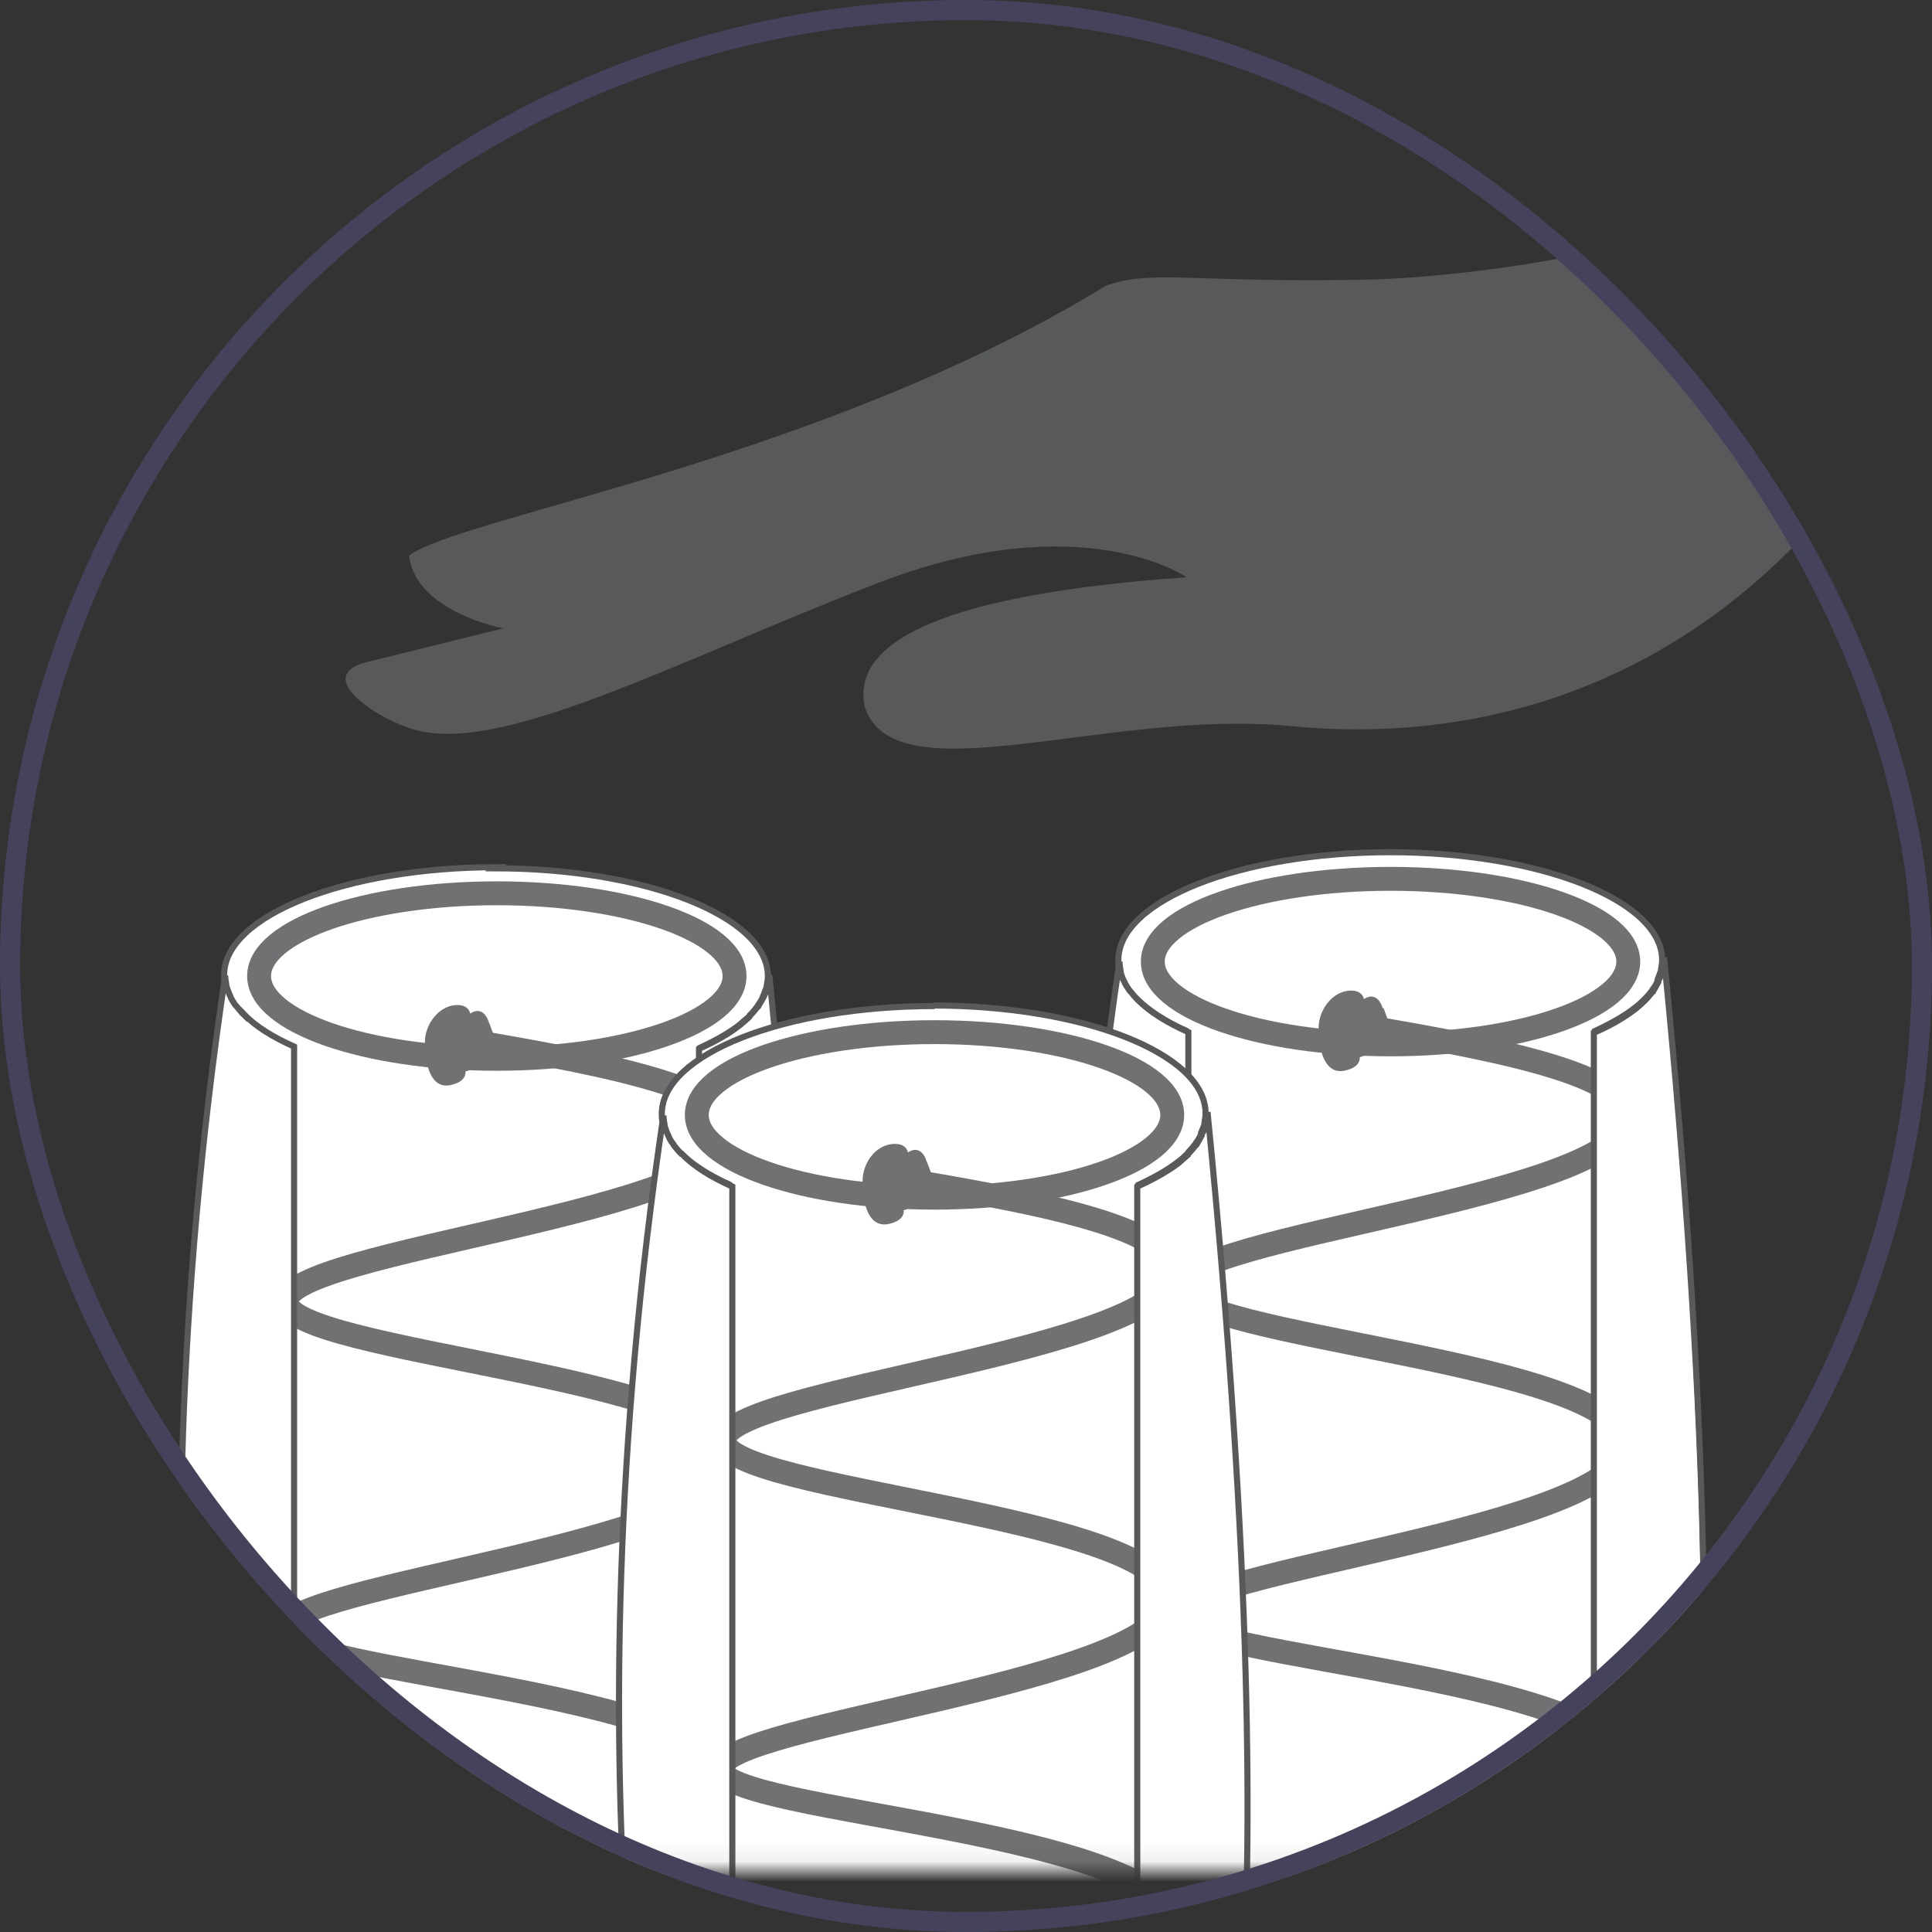<svg xmlns="http://www.w3.org/2000/svg" width="96" height="96" viewBox="0 0 96 96" fill="none"><rect x="0" y="0" width="96" height="96" fill="#333333" stroke="none"/><g clip-path="url(#clip0_4008_2837)"><mask id="mask0_4008_2837" style="mask-type:luminance" maskUnits="userSpaceOnUse" x="2" y="1" width="92" height="92"><path d="M14.254 1H81.681C88.443 1 93.935 6.492 93.935 13.254V80.681C93.935 87.443 88.443 92.935 81.681 92.935H14.254C7.492 92.935 2 87.443 2 80.681V13.254C2 6.492 7.492 1 14.254 1Z" fill="white"/></mask><g mask="url(#mask0_4008_2837)"><path d="M24.687 43.172C17.235 43.172 11.219 45.546 11.219 48.499C11.219 48.665 11.219 48.803 11.274 48.968C11.274 48.968 11.274 48.968 11.274 49.024C11.301 49.162 11.384 49.327 11.412 49.465C11.412 49.465 11.412 49.52 11.439 49.52C11.522 49.658 11.605 49.824 11.688 49.962C11.688 49.962 11.688 49.99 11.715 50.017C11.826 50.155 11.936 50.293 12.074 50.431C12.074 50.431 12.074 50.431 12.102 50.459C12.681 51.038 13.509 51.59 14.53 52.06V107.342C17.622 108.86 20.796 109.66 24.742 109.66C28.689 109.66 32.111 108.75 34.733 107.425V52.06C35.506 51.701 36.196 51.314 36.721 50.9C36.886 50.735 37.052 50.624 37.19 50.459C37.19 50.459 37.218 50.459 37.218 50.404C37.355 50.266 37.466 50.128 37.576 49.99C37.576 49.99 37.576 49.962 37.604 49.934C37.714 49.796 37.797 49.658 37.852 49.493C37.852 49.493 37.852 49.438 37.88 49.438C37.935 49.3 37.99 49.134 38.045 48.996C38.045 48.996 38.045 48.996 38.045 48.941C38.101 48.803 38.101 48.637 38.101 48.472C38.101 45.519 32.056 43.145 24.632 43.145" fill="white"/><path d="M24.687 43.09C17.207 43.09 11.136 45.491 11.136 48.444C11.136 48.61 11.136 48.748 11.191 48.913C11.191 48.913 11.191 48.913 11.191 48.968C11.218 49.106 11.301 49.272 11.329 49.41C11.329 49.41 11.329 49.465 11.356 49.465C11.439 49.603 11.522 49.769 11.605 49.907C11.605 49.907 11.605 49.934 11.632 49.962C11.743 50.1 11.853 50.238 11.991 50.376C11.991 50.376 11.991 50.376 12.019 50.404C12.598 50.983 13.426 51.535 14.447 52.004V107.452C17.566 108.97 20.74 109.798 24.742 109.798C28.744 109.798 32.166 108.888 34.788 107.563V52.06C35.561 51.701 36.251 51.314 36.776 50.9C36.941 50.735 37.107 50.624 37.245 50.486C37.245 50.486 37.273 50.486 37.273 50.431C37.41 50.293 37.521 50.155 37.631 50.017C37.631 50.017 37.631 49.99 37.659 49.962C37.769 49.796 37.852 49.686 37.907 49.52C37.907 49.52 37.907 49.493 37.935 49.465C37.99 49.327 38.045 49.162 38.1 49.024C38.1 49.024 38.1 49.024 38.1 48.968C38.128 48.83 38.156 48.665 38.156 48.499C38.156 45.546 32.084 43.145 24.604 43.145L24.687 43.09Z" stroke="#58595B" stroke-width="0.304"/><path d="M28.44 100.111C20.105 99.835 14.309 98.124 14.033 97.544C11.384 92.024 36.913 94.37 36.913 89.181C36.913 83.993 14.061 83.22 14.061 80.984C14.061 78.749 36.306 76.679 36.306 72.539C36.306 68.399 14.226 67.212 14.226 64.673C14.226 62.133 36.444 60.229 36.444 56.2C36.444 53.964 29.047 52.694 22.561 51.59" stroke="#717073" stroke-width="1.187"/><path d="M24.135 51.176C23.887 49.852 23.169 50.818 23.169 50.818C23.169 50.818 23.362 50.293 22.838 50.21C21.982 50.1 21.32 50.983 21.32 51.811C21.32 52.639 21.513 53.881 22.341 53.716C23.197 53.55 22.893 53.053 22.893 53.053C22.893 53.053 23.335 53.164 23.39 52.694C23.39 52.694 23.859 53.357 24.439 51.922L24.135 51.149V51.176Z" fill="#717073"/><path d="M24.218 51.121C23.942 49.741 23.196 50.735 23.196 50.735C23.196 50.735 23.39 50.183 22.865 50.1C21.982 49.99 21.264 50.928 21.264 51.784C21.264 52.639 21.458 53.964 22.341 53.771C23.252 53.578 22.92 53.081 22.92 53.081C22.92 53.081 23.39 53.191 23.445 52.694C23.445 52.694 23.942 53.384 24.549 51.894L24.245 51.094L24.218 51.121Z" stroke="#717073" stroke-width="0.304" stroke-miterlimit="10"/><path d="M36.499 48.499C36.499 50.762 31.2 52.612 24.687 52.612C18.173 52.612 12.874 50.762 12.874 48.499C12.874 46.236 18.173 44.387 24.687 44.387C31.2 44.387 36.499 46.236 36.499 48.499Z" stroke="#717073" stroke-width="1.187"/><path d="M12.129 50.431C12.129 50.431 12.129 50.431 12.102 50.404C11.964 50.266 11.853 50.128 11.77 49.99C11.77 49.99 11.743 49.962 11.715 49.934C11.632 49.797 11.522 49.658 11.467 49.493C11.467 49.493 11.467 49.465 11.439 49.438C11.384 49.3 11.329 49.162 11.301 48.996C11.301 48.996 11.301 48.996 11.301 48.968C11.274 48.803 11.246 48.665 11.246 48.499C6.416 81.674 11.246 103.947 11.246 103.947C11.715 105.272 12.516 106.404 14.586 107.314V52.032C13.564 51.563 12.736 51.038 12.157 50.431" fill="white"/><path d="M12.129 50.431C12.129 50.431 12.129 50.431 12.101 50.404C11.963 50.266 11.853 50.128 11.743 49.99C11.743 49.99 11.715 49.962 11.687 49.934C11.605 49.796 11.494 49.658 11.439 49.493C11.439 49.493 11.439 49.465 11.411 49.438C11.356 49.3 11.301 49.134 11.246 48.996C11.246 48.996 11.246 48.996 11.246 48.941C11.218 48.775 11.191 48.637 11.191 48.472C6.223 81.702 11.191 104.058 11.191 104.058C11.66 105.382 12.488 106.514 14.613 107.425V52.004C13.564 51.535 12.709 51.011 12.129 50.404V50.431Z" stroke="#58595B" stroke-width="0.304"/><path d="M38.156 48.499C38.156 48.665 38.156 48.831 38.101 48.968C38.101 48.968 38.101 48.996 38.101 49.024C38.073 49.189 38.018 49.327 37.935 49.493C37.935 49.493 37.935 49.52 37.908 49.548C37.852 49.686 37.77 49.824 37.659 49.99C37.659 49.99 37.632 50.017 37.604 50.045C37.494 50.183 37.383 50.321 37.245 50.459C37.245 50.459 37.218 50.486 37.218 50.514C37.08 50.652 36.914 50.79 36.748 50.928C36.224 51.37 35.562 51.756 34.761 52.087V107.452C36.859 106.514 37.576 105.3 38.156 103.975C38.156 103.975 42.462 93.294 38.156 48.527" fill="white"/><path d="M38.184 48.499C38.184 48.665 38.184 48.831 38.128 48.968C38.128 48.968 38.128 48.996 38.128 49.024C38.101 49.189 38.046 49.327 37.963 49.493C37.963 49.493 37.963 49.52 37.935 49.548C37.88 49.686 37.77 49.824 37.687 49.99C37.687 49.99 37.687 50.017 37.632 50.045C37.521 50.183 37.411 50.321 37.273 50.459C37.273 50.459 37.273 50.459 37.245 50.514C37.107 50.652 36.942 50.79 36.776 50.928C36.224 51.37 35.534 51.756 34.734 52.115V107.618C36.914 106.68 37.632 105.465 38.239 104.14C38.239 104.14 42.682 93.432 38.239 48.554L38.184 48.499Z" stroke="#58595B" stroke-width="0.304"/><path d="M69.123 42.427C61.671 42.427 55.654 44.828 55.654 47.754C55.654 47.92 55.654 48.058 55.709 48.223C55.709 48.223 55.709 48.251 55.709 48.278C55.737 48.444 55.792 48.582 55.875 48.72C55.875 48.72 55.875 48.775 55.902 48.775C55.985 48.913 56.068 49.051 56.151 49.189C56.151 49.189 56.151 49.217 56.151 49.244C56.261 49.382 56.371 49.52 56.509 49.658C56.509 49.658 56.509 49.658 56.537 49.658C57.117 50.238 57.945 50.79 58.966 51.259V106.569C62.057 108.087 65.231 108.888 69.178 108.888C73.124 108.888 76.547 107.977 79.169 106.652V51.287C79.942 50.928 80.632 50.542 81.156 50.128C81.322 49.99 81.487 49.852 81.625 49.714C81.625 49.714 81.625 49.714 81.653 49.686C81.791 49.548 81.901 49.41 82.012 49.272C82.012 49.272 82.039 49.244 82.039 49.217C82.15 49.079 82.232 48.941 82.288 48.775C82.288 48.775 82.288 48.748 82.288 48.72C82.343 48.582 82.398 48.416 82.453 48.278C82.453 48.278 82.453 48.251 82.453 48.223C82.481 48.085 82.508 47.92 82.508 47.754C82.508 44.801 76.464 42.427 69.04 42.427" fill="white"/><path d="M69.122 42.344C61.643 42.344 55.571 44.746 55.571 47.699C55.571 47.864 55.571 48.002 55.626 48.168C55.626 48.168 55.626 48.196 55.626 48.223C55.654 48.389 55.709 48.527 55.792 48.665V48.72C55.874 48.858 55.957 48.996 56.04 49.134C56.04 49.134 56.04 49.162 56.068 49.189C56.178 49.327 56.288 49.465 56.426 49.603C56.426 49.603 56.426 49.603 56.454 49.603C57.034 50.183 57.862 50.735 58.91 51.204V106.652C62.029 108.198 65.203 108.97 69.177 108.97C73.152 108.97 76.602 108.06 79.251 106.735V51.232C80.024 50.873 80.714 50.486 81.239 50.072C81.432 49.934 81.57 49.796 81.708 49.658C81.708 49.658 81.708 49.658 81.735 49.631C81.873 49.493 81.984 49.355 82.094 49.217C82.094 49.217 82.122 49.189 82.122 49.162C82.232 49.024 82.315 48.886 82.37 48.72C82.37 48.72 82.37 48.692 82.37 48.665C82.425 48.527 82.481 48.361 82.536 48.223C82.536 48.223 82.536 48.196 82.536 48.168C82.563 48.03 82.591 47.864 82.591 47.699C82.591 44.746 76.519 42.344 69.04 42.344H69.122Z" stroke="#58595B" stroke-width="0.304"/><path d="M72.876 99.393C64.514 99.09 58.745 97.379 58.469 96.826C55.82 91.279 81.349 93.653 81.349 88.436C81.349 83.22 58.497 82.475 58.497 80.267C58.497 78.059 80.715 75.961 80.715 71.793C80.715 67.626 58.635 66.467 58.635 63.928C58.635 61.388 80.853 59.484 80.853 55.482C80.853 53.246 73.484 51.977 66.998 50.873" stroke="#717073" stroke-width="1.187"/><path d="M68.571 50.431C68.322 49.134 67.605 50.072 67.605 50.072C67.605 50.072 67.798 49.548 67.274 49.465C66.446 49.355 65.756 50.238 65.756 51.066C65.756 51.894 65.949 53.164 66.804 52.97C67.66 52.805 67.356 52.308 67.356 52.308C67.356 52.308 67.77 52.446 67.853 51.949C67.853 51.949 68.322 52.612 68.902 51.176L68.598 50.404L68.571 50.431Z" fill="#717073"/><path d="M68.626 50.404C68.35 49.024 67.605 50.017 67.605 50.017C67.605 50.017 67.798 49.465 67.274 49.382C66.39 49.272 65.673 50.21 65.673 51.066C65.673 51.922 65.866 53.246 66.777 53.053C67.688 52.86 67.356 52.363 67.356 52.363C67.356 52.363 67.798 52.501 67.881 51.977C67.881 51.977 68.378 52.667 68.985 51.176L68.681 50.348L68.626 50.404Z" stroke="#717073" stroke-width="0.304" stroke-miterlimit="10"/><path d="M80.908 47.782C80.908 50.045 75.609 51.894 69.095 51.894C62.582 51.894 57.282 50.045 57.282 47.782C57.282 45.519 62.582 43.669 69.095 43.669C75.609 43.669 80.908 45.519 80.908 47.782Z" stroke="#717073" stroke-width="1.187"/><path d="M56.537 49.714C56.537 49.714 56.537 49.714 56.51 49.714C56.372 49.576 56.261 49.438 56.179 49.3C56.179 49.3 56.151 49.272 56.123 49.244C56.041 49.106 55.958 48.968 55.875 48.83C55.875 48.83 55.875 48.803 55.875 48.775C55.792 48.637 55.765 48.499 55.709 48.334C55.709 48.334 55.709 48.334 55.709 48.306C55.682 48.141 55.654 48.002 55.654 47.837C50.824 81.012 55.654 103.285 55.654 103.285C56.123 104.582 56.924 105.741 58.994 106.652V51.342C57.973 50.873 57.145 50.348 56.565 49.741" fill="white"/><path d="M56.538 49.686C56.565 49.686 56.565 49.686 56.565 49.686H56.538ZM56.538 49.686C56.4 49.548 56.289 49.41 56.179 49.272C56.179 49.272 56.151 49.244 56.123 49.217C56.041 49.079 55.93 48.941 55.875 48.803C55.875 48.803 55.875 48.775 55.847 48.748C55.765 48.61 55.737 48.472 55.682 48.306C55.682 48.306 55.682 48.278 55.682 48.251C55.654 48.085 55.627 47.947 55.627 47.782C50.659 81.012 55.627 103.368 55.627 103.368C56.096 104.665 56.924 105.824 59.049 106.735V51.287C58 50.818 57.145 50.293 56.538 49.686Z" stroke="#58595B" stroke-width="0.304"/><path d="M82.591 47.782C82.591 47.947 82.591 48.113 82.536 48.251C82.536 48.251 82.536 48.278 82.536 48.306C82.508 48.444 82.453 48.61 82.371 48.748C82.371 48.748 82.371 48.775 82.371 48.803C82.288 48.941 82.205 49.106 82.122 49.244C82.122 49.244 82.122 49.3 82.067 49.3C81.957 49.438 81.846 49.576 81.708 49.714L81.68 49.741C81.543 49.879 81.377 50.017 81.211 50.155C80.687 50.569 80.025 50.983 79.224 51.314V106.68C81.322 105.741 82.012 104.527 82.619 103.23C82.619 103.23 86.924 92.521 82.619 47.782" fill="white"/><path d="M82.619 47.782C82.619 47.947 82.619 48.113 82.564 48.251C82.564 48.251 82.564 48.279 82.564 48.306C82.536 48.444 82.481 48.61 82.398 48.748C82.398 48.748 82.398 48.775 82.398 48.803C82.315 48.941 82.233 49.106 82.15 49.244C82.15 49.244 82.15 49.3 82.094 49.3C81.984 49.438 81.874 49.576 81.736 49.714C81.736 49.714 81.708 49.714 81.708 49.741C81.57 49.879 81.404 50.017 81.239 50.155C80.687 50.569 79.997 50.983 79.197 51.314V106.818C81.377 105.879 82.094 104.665 82.702 103.34C82.702 103.34 87.145 92.604 82.702 47.754L82.619 47.782Z" stroke="#58595B" stroke-width="0.304"/><path d="M46.435 50.072C38.984 50.072 32.967 52.446 32.967 55.399C32.967 55.565 32.967 55.703 33.022 55.868C33.022 55.868 33.022 55.868 33.022 55.924C33.05 56.089 33.105 56.227 33.188 56.365C33.188 56.365 33.188 56.42 33.215 56.42C33.298 56.558 33.381 56.696 33.464 56.834C33.464 56.834 33.464 56.862 33.491 56.89C33.602 57.028 33.712 57.166 33.85 57.304C33.85 57.304 33.85 57.304 33.878 57.304C34.457 57.883 35.285 58.435 36.306 58.904V114.214C39.398 115.732 42.572 116.533 46.518 116.533C50.465 116.533 53.887 115.622 56.509 114.297V58.932C57.282 58.573 57.972 58.187 58.497 57.773C58.662 57.635 58.828 57.497 58.966 57.359C58.966 57.359 58.966 57.359 58.993 57.304C59.131 57.166 59.242 57.028 59.352 56.89C59.352 56.89 59.352 56.862 59.352 56.834C59.463 56.696 59.545 56.531 59.601 56.393C59.601 56.393 59.601 56.365 59.601 56.338C59.656 56.2 59.739 56.034 59.766 55.896C59.766 55.896 59.766 55.868 59.766 55.841C59.794 55.703 59.821 55.537 59.821 55.372C59.821 52.418 53.805 50.045 46.353 50.045" fill="white"/><path d="M46.435 49.99C38.956 49.99 32.884 52.391 32.884 55.344C32.884 55.51 32.884 55.648 32.939 55.813C32.939 55.813 32.939 55.813 32.939 55.868C32.967 56.034 33.022 56.172 33.105 56.31V56.365C33.188 56.503 33.27 56.641 33.353 56.779C33.353 56.779 33.353 56.807 33.381 56.834C33.491 56.972 33.602 57.11 33.74 57.248C33.74 57.248 33.74 57.248 33.767 57.248C34.347 57.828 35.175 58.38 36.224 58.849V114.297C39.342 115.815 42.516 116.616 46.518 116.616C50.52 116.616 53.915 115.705 56.565 114.38V58.877C57.337 58.518 58.027 58.132 58.552 57.718C58.745 57.58 58.883 57.442 59.021 57.304C59.021 57.304 59.021 57.304 59.049 57.248C59.187 57.11 59.297 56.972 59.407 56.834C59.407 56.834 59.407 56.807 59.435 56.779C59.545 56.641 59.628 56.476 59.683 56.338C59.683 56.338 59.683 56.31 59.683 56.282C59.739 56.144 59.821 55.979 59.849 55.841C59.849 55.841 59.849 55.813 59.849 55.786C59.877 55.648 59.904 55.482 59.904 55.316C59.904 52.363 53.832 49.962 46.353 49.962L46.435 49.99Z" stroke="#58595B" stroke-width="0.304"/><path d="M50.189 107.011C41.827 106.735 36.058 105.024 35.782 104.444C33.133 98.924 58.662 101.27 58.662 96.081C58.662 90.892 35.81 90.12 35.81 87.884C35.81 85.649 58.028 83.579 58.028 79.439C58.028 75.299 35.975 74.112 35.975 71.573C35.975 69.034 58.193 67.129 58.193 63.127C58.193 60.892 50.824 59.622 44.31 58.518" stroke="#717073" stroke-width="1.187"/><path d="M45.884 58.076C45.636 56.752 44.918 57.718 44.918 57.718C44.918 57.718 45.111 57.193 44.614 57.11C43.759 57 43.096 57.883 43.096 58.711C43.096 59.539 43.29 60.809 44.145 60.615C45.001 60.45 44.697 59.953 44.697 59.953C44.697 59.953 45.111 60.063 45.194 59.594C45.194 59.594 45.663 60.257 46.215 58.822L45.912 58.049L45.884 58.076Z" fill="#717073"/><path d="M45.967 58.021C45.691 56.641 44.945 57.635 44.945 57.635C44.945 57.635 45.139 57.083 44.614 57C43.703 56.89 43.013 57.8 43.013 58.684C43.013 59.567 43.207 60.864 44.117 60.671C45.028 60.478 44.697 59.981 44.697 59.981C44.697 59.981 45.139 60.091 45.221 59.594C45.221 59.594 45.718 60.284 46.298 58.794L45.994 57.994L45.967 58.021Z" stroke="#717073" stroke-width="0.304" stroke-miterlimit="10"/><path d="M58.248 55.399C58.248 57.662 52.949 59.512 46.436 59.512C39.922 59.512 34.623 57.662 34.623 55.399C34.623 53.136 39.922 51.287 46.436 51.287C52.949 51.287 58.248 53.136 58.248 55.399Z" stroke="#717073" stroke-width="1.187"/><path d="M33.877 57.331C33.877 57.331 33.877 57.331 33.85 57.331C33.712 57.193 33.602 57.055 33.491 56.917C33.491 56.917 33.491 56.89 33.464 56.862C33.381 56.724 33.27 56.586 33.215 56.448V56.393C33.16 56.255 33.105 56.117 33.05 55.951C33.05 55.951 33.05 55.951 33.05 55.924C33.022 55.758 32.994 55.62 32.994 55.454C28.164 88.602 32.994 110.902 32.994 110.902C33.464 112.227 34.264 113.359 36.334 114.297V58.987C35.313 58.518 34.485 57.994 33.905 57.386" fill="white"/><path d="M33.878 57.331C33.878 57.331 33.878 57.331 33.85 57.331C33.712 57.193 33.602 57.055 33.491 56.917C33.491 56.917 33.464 56.89 33.464 56.862C33.353 56.724 33.27 56.586 33.215 56.448C33.215 56.448 33.215 56.393 33.188 56.393C33.132 56.255 33.077 56.117 33.022 55.951C33.022 55.951 33.022 55.924 33.022 55.896C32.994 55.73 32.967 55.592 32.967 55.427C27.999 88.657 32.967 111.013 32.967 111.013C33.436 112.338 34.264 113.469 36.389 114.408V58.96C35.34 58.49 34.485 57.966 33.905 57.359L33.878 57.331Z" stroke="#58595B" stroke-width="0.304"/><path d="M59.932 55.399C59.932 55.565 59.932 55.73 59.877 55.868C59.877 55.868 59.877 55.896 59.877 55.924C59.877 56.062 59.794 56.227 59.711 56.365C59.711 56.365 59.711 56.393 59.711 56.42C59.628 56.558 59.545 56.724 59.463 56.862C59.463 56.862 59.463 56.89 59.435 56.917C59.325 57.055 59.214 57.193 59.076 57.331C59.076 57.331 59.049 57.359 59.049 57.386C58.911 57.524 58.745 57.662 58.58 57.8C58.055 58.214 57.393 58.601 56.592 58.959V114.325C58.69 113.386 59.407 112.172 59.987 110.847C59.987 110.847 64.293 100.138 59.987 55.399" fill="white"/><path d="M59.932 55.399C59.932 55.565 59.932 55.73 59.877 55.868C59.877 55.868 59.877 55.896 59.877 55.924C59.877 56.062 59.794 56.227 59.711 56.365C59.711 56.365 59.711 56.393 59.711 56.42C59.628 56.558 59.545 56.724 59.463 56.862C59.463 56.862 59.463 56.89 59.407 56.917C59.297 57.055 59.187 57.193 59.049 57.331C59.049 57.331 59.021 57.331 59.021 57.386C58.855 57.524 58.718 57.662 58.552 57.8C58 58.214 57.31 58.601 56.51 58.959V114.463C58.69 113.524 59.407 112.31 60.015 110.985C60.015 110.985 64.458 100.249 60.015 55.399H59.932Z" stroke="#58595B" stroke-width="0.304"/><path d="M88.691 27.579C81.846 34.285 73.152 36.962 64.1 36.079C55.019 35.196 44.393 39.695 42.958 35.086C42.517 32.823 44.31 29.704 58.966 28.683C58.966 28.683 53.75 25.067 43.648 28.959C33.547 32.85 24.604 37.735 20.299 36.162C18.477 35.555 15.634 33.568 18.201 32.905C20.74 32.271 25.018 31.222 25.018 31.222C25.018 31.222 20.657 30.421 20.326 27.606C22.893 25.674 40.805 22.859 54.964 14.193C57.255 13.365 59.325 14.082 68.157 13.889C68.157 13.889 87.118 13.53 95.315 4.754C100.366 6.492 109.17 14.883 109.17 14.883C109.17 14.883 95.508 20.872 88.663 27.606" fill="#58595B"/></g></g><rect x="0.5" y="0.5" width="95" height="95" rx="47.5" stroke="#44435B"/><defs><clipPath id="clip0_4008_2837"><rect width="96" height="96" rx="48" fill="white"/></clipPath></defs></svg>